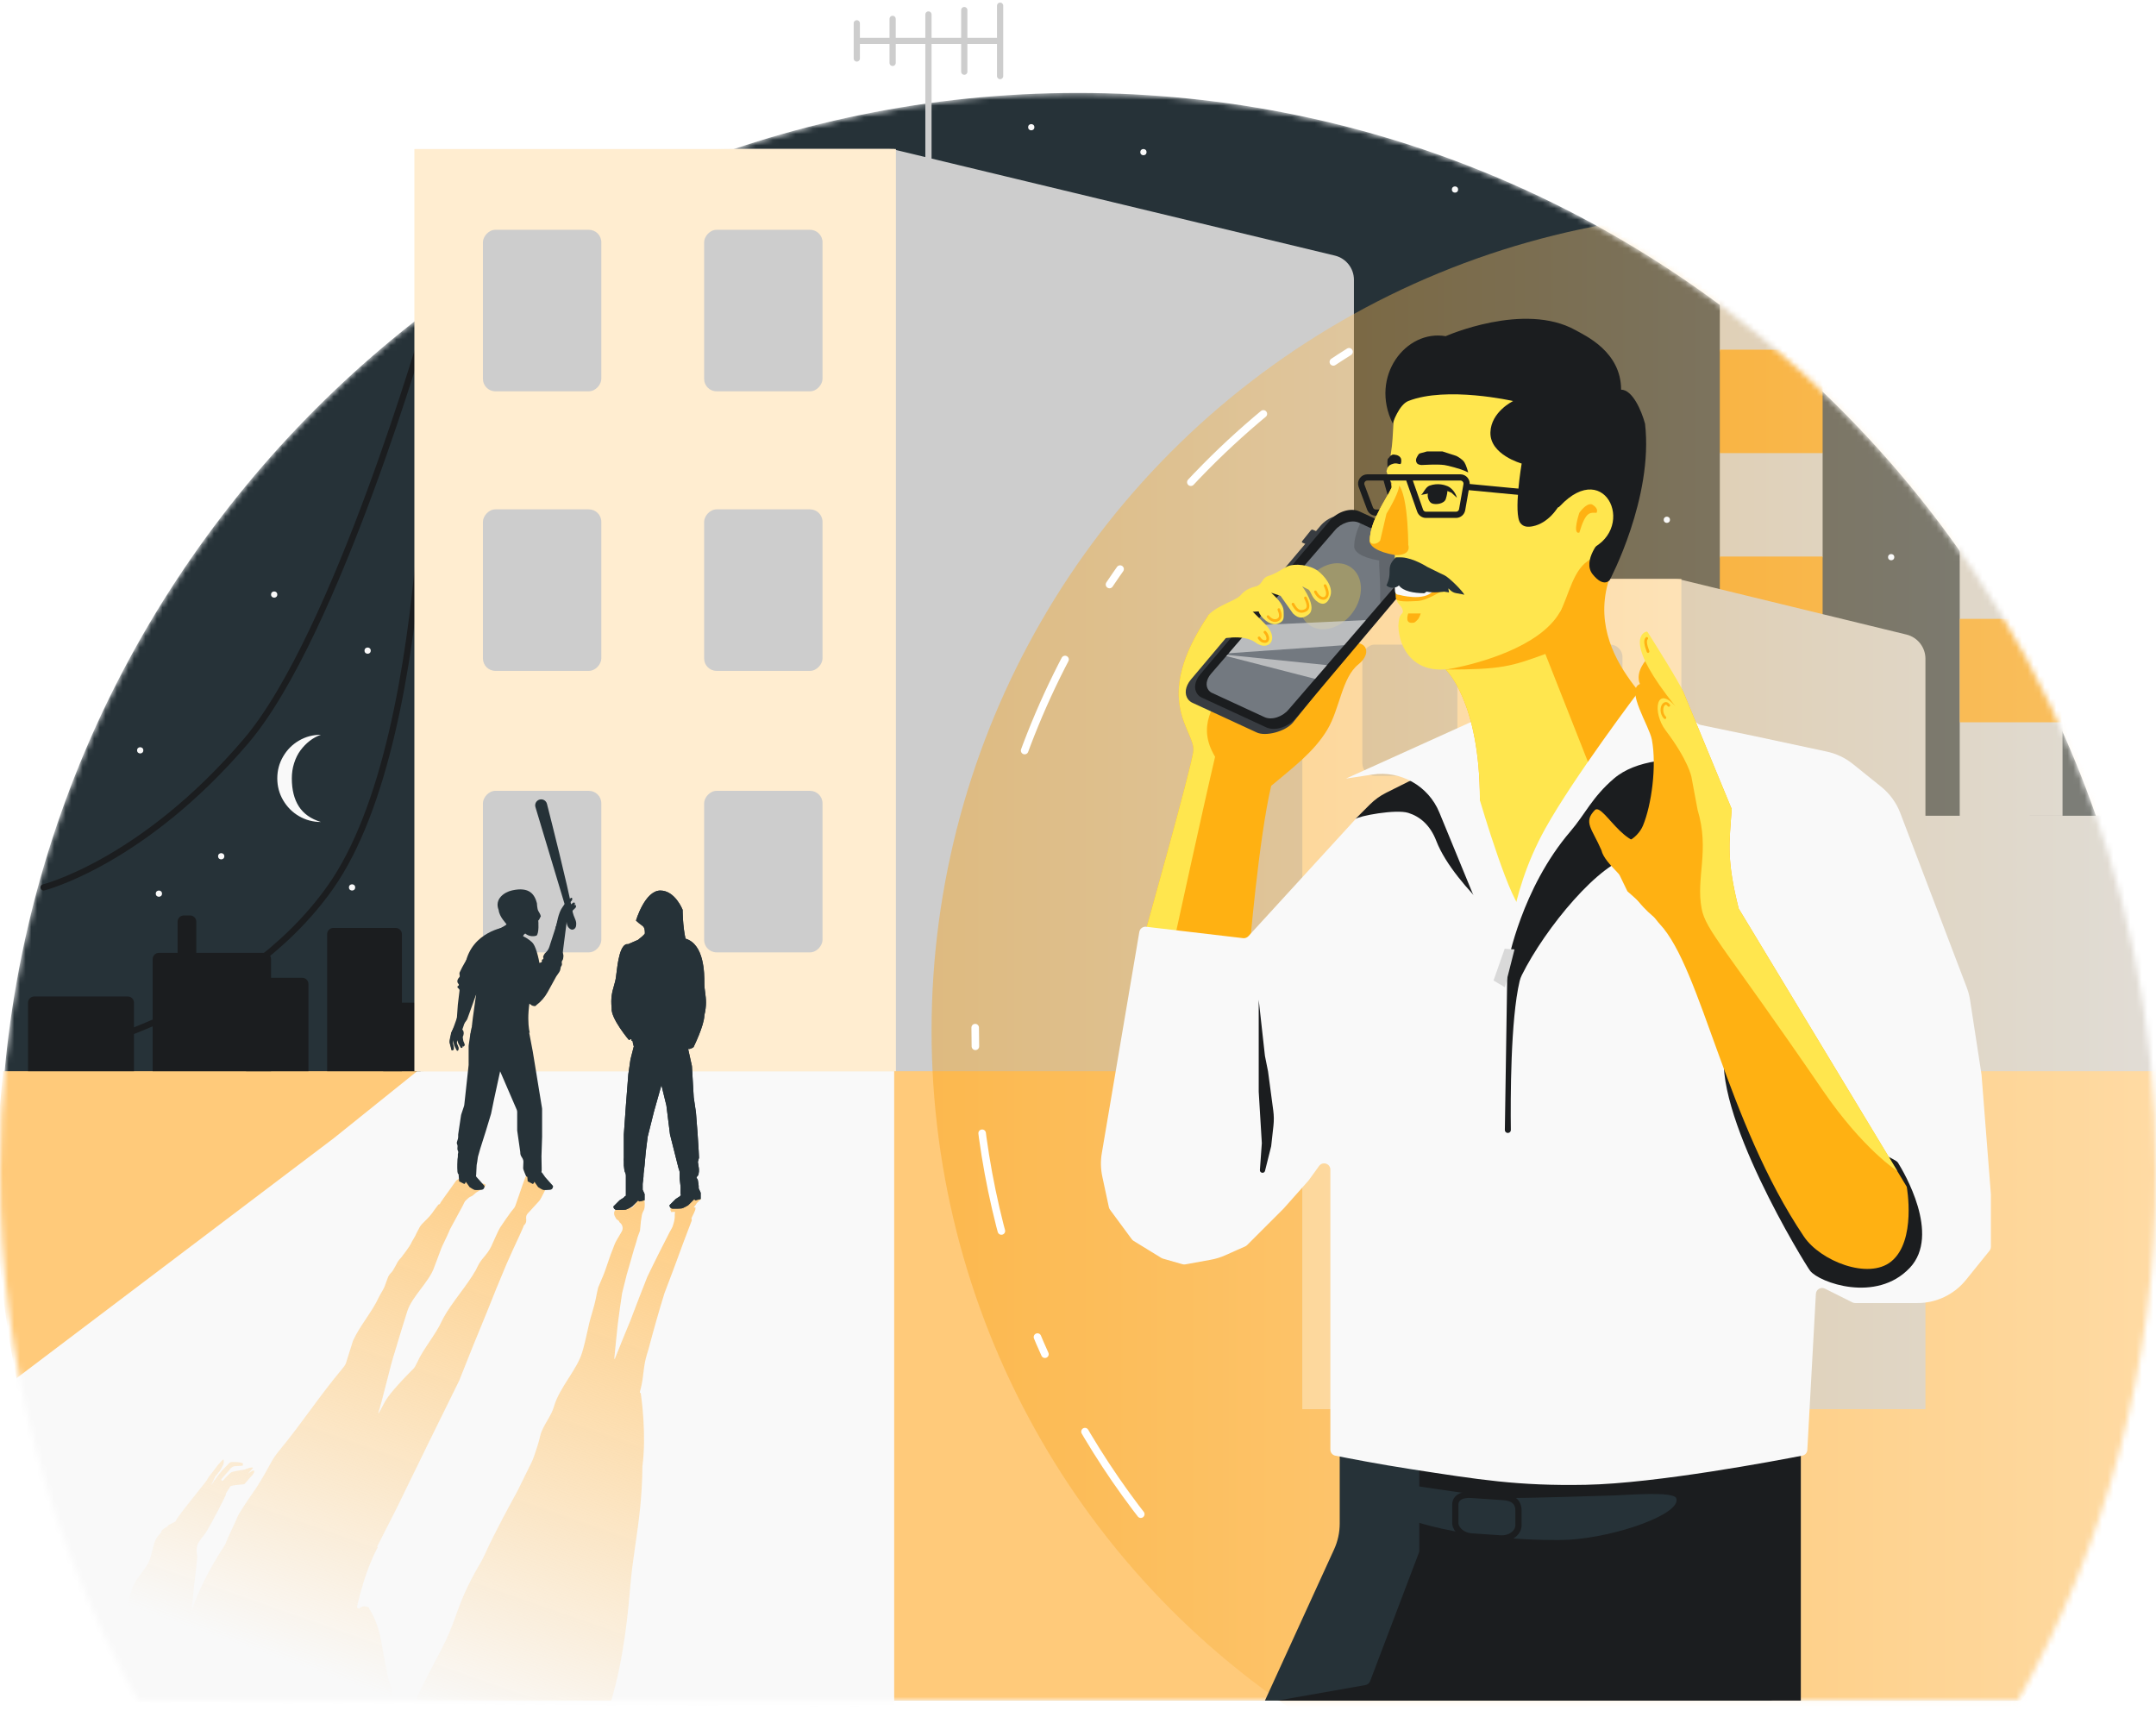 <?xml version="1.0" encoding="UTF-8"?> <svg xmlns="http://www.w3.org/2000/svg" width="378" height="300" viewBox="0 0 378 300" fill="none"> <mask id="mask0_1309_706" style="mask-type:alpha" maskUnits="userSpaceOnUse" x="0" y="16" width="378" height="283"> <path d="M189 16.295C84.618 16.295 0 100.982 0 205.449C0 239.133 8.798 270.761 24.219 298.156H353.781C369.202 270.761 378 239.133 378 205.449C378 100.982 293.382 16.295 189 16.295Z" fill="#263238"></path> </mask> <g mask="url(#mask0_1309_706)"> <path d="M189 16.295C84.618 16.295 0 100.982 0 205.449C0 239.133 8.798 270.761 24.219 298.156H353.781C369.202 270.761 378 239.133 378 205.449C378 100.982 293.382 16.295 189 16.295Z" fill="#263238"></path> <path d="M85.214 26.127H155.856C156.201 26.127 156.544 26.168 156.878 26.248L210.378 39.12L234.032 44.811C235.996 45.284 237.38 47.04 237.38 49.06L237.38 205.295H216.859H169.335H76.474C75.267 205.295 74.289 204.317 74.289 203.11V37.052C74.289 31.018 79.18 26.127 85.214 26.127Z" fill="#CDCDCD"></path> <path d="M157.071 26.127V205.295H74.289V26.127H157.071Z" fill="#FFEDD0"></path> <path d="M301.526 139.023C301.526 139.505 301.586 139.746 301.707 139.746H319.372C319.492 139.746 319.552 139.505 319.552 139.023V115.645L316.548 106.607L319.552 97.569V79.493L316.548 70.456L319.552 61.418V43.342L310.539 40.33L301.526 43.342V61.418L304.531 70.456L301.526 79.493V97.569L304.531 106.607L301.526 115.645V139.023ZM343.587 149.948C343.587 150.43 343.647 150.671 343.767 150.671H361.433C361.553 150.671 361.613 150.43 361.613 149.948V126.57L358.609 117.532L361.613 108.494V90.418L358.609 81.381L361.613 72.343V54.267L352.6 51.254L343.587 54.267V72.343L346.591 81.381L343.587 90.418V149.948Z" fill="#CDCDCD"></path> <path d="M319.552 28.118C319.552 26.425 318.17 25.035 316.488 25.035H304.591C302.908 25.035 301.526 26.425 301.526 28.118V43.17H319.552V28.118ZM319.552 97.576H301.526V115.711H319.552V97.576ZM301.526 61.305H319.552V79.44H301.526V61.305ZM361.613 39.042C361.613 37.35 360.231 35.959 358.549 35.959H346.651C344.969 35.959 343.587 37.35 343.587 39.042V54.095H361.613V39.042ZM361.613 72.23H343.587V90.365H361.613V72.23ZM343.587 108.501H361.613V126.636H343.587V108.501Z" fill="#F79E0D"></path> <path d="M356.15 143.023H376.702C377.01 143.023 377.318 143.056 377.62 143.121L394.728 146.797C396.742 147.23 398.18 149.01 398.18 151.07L398.18 205.295H382.209H347.41C346.203 205.295 345.225 204.317 345.225 203.11V153.948C345.225 147.914 350.116 143.023 356.15 143.023Z" fill="#263238"></path> <path d="M378.546 143.023V205.295H332.662V143.023H378.546Z" fill="#CDCDCD"></path> <rect width="20.757" height="28.32" rx="2.185" transform="matrix(-1 0 0 1 105.425 89.303)" fill="#CDCDCD"></rect> <rect width="20.757" height="28.32" rx="2.185" transform="matrix(-1 0 0 1 144.208 89.303)" fill="#CDCDCD"></rect> <rect width="20.757" height="28.32" rx="2.185" transform="matrix(-1 0 0 1 105.425 138.653)" fill="#CDCDCD"></rect> <rect width="20.757" height="28.32" rx="2.185" transform="matrix(-1 0 0 1 144.208 138.653)" fill="#CDCDCD"></rect> <path d="M-0.546 207.927C-0.546 241.501 9.344 270.851 24.765 298.156H354.328C375.269 270.844 383.463 223.867 378.547 187.815H191.185H91.769H77.021H28.951H0.547L0 193.824L-0.546 207.927Z" fill="#FFCA7A"></path> <path d="M156.772 299.249L-71.558 297.953L32.502 219.237L58.516 199.558L73.128 187.815H156.772V299.249Z" fill="#F9F9F9"></path> <path d="M239.254 101.509H293.701C294.049 101.509 294.397 101.55 294.735 101.633L334.242 111.252C336.2 111.728 337.578 113.482 337.578 115.498L337.578 247.06H304.63H230.514C229.308 247.06 228.33 246.081 228.33 244.875V112.434C228.33 106.4 233.221 101.509 239.254 101.509Z" fill="#CDCDCD"></path> <path d="M294.785 101.509V247.06H228.33V101.509H294.785Z" fill="#FFEDD0"></path> <rect width="16.663" height="23.006" rx="2.185" transform="matrix(-1 0 0 1 255.517 113.012)" fill="#CDCDCD"></rect> <rect width="16.663" height="23.006" rx="2.185" transform="matrix(-1 0 0 1 284.459 113.012)" fill="#CDCDCD"></rect> <circle cx="306.988" cy="180.714" r="143.662" fill="url(#paint0_linear_1309_706)" fill-opacity="0.4"></circle> <path d="M170.974 180.168C170.974 215.025 183.727 246.903 204.822 271.39C206.926 273.832 209.112 276.201 211.378 278.492M236.523 61.673C227.374 67.421 218.938 74.199 211.378 81.844C209.112 84.135 206.926 86.503 204.822 88.945C191.871 103.98 182.064 121.8 176.422 141.385" stroke="white" stroke-width="1.322" stroke-linecap="round" stroke-linejoin="round" stroke-dasharray="3.28 15.29 17.48 19.66"></path> </g> <path d="M7.647 155.587C7.647 155.587 25.006 151.217 43.153 129.913C58.974 111.341 74.835 56.171 74.835 56.171C74.835 56.171 77.22 128.275 57.902 155.587C42.061 177.983 11.471 184.538 11.471 184.538" stroke="#1B1D1F" stroke-width="1.092" stroke-linecap="round"></path> <path d="M23.488 175.798V187.815H4.916V175.798C4.916 175.194 5.405 174.705 6.009 174.705H22.396C22.999 174.705 23.488 175.194 23.488 175.798Z" fill="#1B1D1F"></path> <path d="M31.136 161.595V182.353H34.413V161.595C34.413 160.992 33.924 160.503 33.321 160.503H32.228C31.625 160.503 31.136 160.992 31.136 161.595Z" fill="#1B1D1F"></path> <path d="M47.523 168.15V187.815H26.766V168.15C26.766 167.547 27.255 167.058 27.859 167.058H46.431C47.034 167.058 47.523 167.547 47.523 168.15Z" fill="#1B1D1F"></path> <path d="M54.078 172.52V187.815H43.153V172.52C43.153 171.917 43.642 171.428 44.246 171.428H52.986C53.589 171.428 54.078 171.917 54.078 172.52Z" fill="#1B1D1F"></path> <circle cx="292.24" cy="91.13" r="0.546" fill="#F9F9F9"></circle> <circle cx="331.57" cy="97.685" r="0.546" fill="#F9F9F9"></circle> <path d="M70.465 163.78V187.815H57.355V163.78C57.355 163.177 57.844 162.688 58.447 162.688H69.372C69.976 162.688 70.465 163.177 70.465 163.78Z" fill="#1B1D1F"></path> <path d="M73.743 176.89V187.815H67.188V176.89C67.188 176.287 67.677 175.798 68.281 175.798H72.651C73.254 175.798 73.743 176.287 73.743 176.89Z" fill="#1B1D1F"></path> <path d="M156.771 26.127V75.289H115.803H95.319H83.575L81.936 187.815H72.65V75.289V26.127H156.771Z" fill="#FFEDD0"></path> <rect width="20.757" height="28.32" rx="2.185" transform="matrix(-1 0 0 1 105.425 40.287)" fill="#CDCDCD"></rect> <rect width="20.757" height="28.32" rx="2.185" transform="matrix(-1 0 0 1 144.208 40.287)" fill="#CDCDCD"></rect> <path d="M175.344 1V13.339M169.062 1.771V12.568M162.78 2.542V32.682M156.499 3.313V11.025M150.217 4.085V10.254M175.344 7.169H150.217" stroke="#CDCDCD" stroke-width="1.092" stroke-linecap="round" stroke-linejoin="round"></path> <rect width="16.663" height="23.006" rx="2.185" transform="matrix(-1 0 0 1 255.518 152.831)" fill="#CDCDCD"></rect> <rect width="16.663" height="23.006" rx="2.185" transform="matrix(-1 0 0 1 284.459 152.831)" fill="#CDCDCD"></rect> <rect width="17.299" height="10.152" rx="2.185" transform="matrix(-1 0 0 1 281.847 203.81)" fill="#FFCA7A" stroke="#FFCA7A" stroke-width="0.218"></rect> <rect width="17.299" height="10.152" rx="2.185" transform="matrix(-1 0 0 1 257.627 203.81)" fill="#FFCA7A" stroke="#FFCA7A" stroke-width="0.218"></rect> <path d="M48.615 136.465C48.615 137.851 48.955 139.135 49.642 140.304C50.328 141.472 51.253 142.41 52.422 143.09C53.591 143.769 54.876 144.116 56.263 144.116C54.502 143.579 53.217 142.668 52.395 141.384C51.572 140.1 51.164 138.462 51.164 136.465C51.164 135.52 51.3 134.63 51.572 133.781C51.844 132.932 52.211 132.191 52.68 131.559C53.149 130.927 53.686 130.37 54.291 129.901C54.896 129.432 55.556 129.072 56.256 128.821C54.869 128.821 53.591 129.161 52.415 129.847C51.239 130.533 50.328 131.457 49.642 132.633C48.955 133.808 48.615 135.079 48.615 136.465Z" fill="#F9F9F9"></path> <circle cx="38.783" cy="150.124" r="0.546" fill="#F9F9F9"></circle> <circle cx="48.07" cy="104.24" r="0.546" fill="#F9F9F9"></circle> <circle cx="64.456" cy="114.072" r="0.546" fill="#F9F9F9"></circle> <circle cx="24.581" cy="131.552" r="0.546" fill="#F9F9F9"></circle> <circle cx="180.806" cy="22.304" r="0.546" fill="#F9F9F9"></circle> <circle cx="200.471" cy="26.673" r="0.546" fill="#F9F9F9"></circle> <circle cx="255.095" cy="33.228" r="0.546" fill="#F9F9F9"></circle> <circle cx="27.859" cy="156.679" r="0.546" fill="#F9F9F9"></circle> <circle cx="61.725" cy="155.587" r="0.546" fill="#F9F9F9"></circle> <path d="M209.211 131.774C209.76 128.116 201.564 123.034 211.942 107.739C214.819 107.232 217.405 106.647 219.59 107.193L221.775 109.378C224.506 112.109 222.321 114.294 220.136 112.655C217.951 111.017 215.537 110.647 216.312 114.294C216.312 114.294 219.043 127.95 231.061 117.572C232.984 115.911 234.732 113.781 235.977 113.202C239.255 111.675 240.893 114.294 238.162 116.479C235.251 118.809 234.91 124.278 232.7 127.95C230.308 131.923 226.558 134.66 222.867 137.783C220.682 147.069 219.044 166.734 219.044 166.734L200.472 164.549C200.472 164.549 208.662 135.432 209.211 131.774Z" fill="#FFB112"></path> <path d="M209.212 131.774C209.76 128.116 201.564 123.034 211.943 107.739C214.82 107.232 217.405 106.647 219.59 107.193L221.775 109.378C224.507 112.109 222.322 114.294 220.137 112.655C217.952 111.017 215.538 110.647 216.313 114.294C216.313 114.294 216.674 116.098 217.71 117.896C221.338 116.732 227.556 117.32 231.127 117.516C232.978 115.949 232.7 117.572 232.7 117.572C232.27 117.572 231.737 117.55 231.127 117.516C231.105 117.534 231.083 117.553 231.061 117.572C223.411 124.178 219.524 121.045 217.71 117.896C216.571 118.261 215.687 118.798 215.22 119.574C212.829 123.547 209.758 127.221 213.035 132.684C210.85 141.97 205.934 164.549 205.934 164.549L200.472 164.549C200.472 164.549 208.663 135.432 209.212 131.774Z" fill="#FFE64E"></path> <path d="M310.267 298.156H221.776L233.896 271.654C234.548 270.228 234.885 268.678 234.885 267.11V254.927C234.885 254.358 235.323 253.883 235.891 253.838L288.417 249.671L310.183 247.993C310.817 247.944 311.359 248.445 311.359 249.082V267.148V297.064C311.359 297.667 310.87 298.156 310.267 298.156Z" fill="#263238"></path> <path d="M208.296 122.607C208.53 122.891 208.795 123.12 209.185 123.273L220.311 128.41C221.864 129.166 225.36 128.277 226.691 126.675L248.235 99.884C249.28 98.636 249.449 97.249 248.749 96.396C248.516 96.112 248.25 95.883 247.861 95.731L236.735 90.593C235.181 89.837 232.816 90.614 231.485 92.216L208.811 119.119C207.766 120.368 207.629 121.699 208.296 122.607Z" fill="#383C41"></path> <path d="M209.935 121.697C210.168 121.981 210.434 122.21 210.824 122.363L221.949 127.5C223.503 128.256 225.869 127.48 227.2 125.878L249.874 98.974C250.919 97.726 251.088 96.339 250.388 95.486C250.155 95.202 249.889 94.973 249.499 94.821L238.374 89.683C236.82 88.927 234.454 89.704 233.123 91.306L210.45 118.209C209.404 119.458 209.267 120.789 209.935 121.697Z" fill="#1B1D1F"></path> <path d="M211.883 120.991C212.073 121.223 212.289 121.409 212.606 121.533L221.659 125.713C222.923 126.328 224.848 125.696 225.931 124.393L247.658 99.224C248.509 98.209 248.646 97.08 248.077 96.386C247.887 96.155 247.671 95.969 247.354 95.844L238.301 91.664C237.037 91.049 235.112 91.681 234.029 92.984L212.302 118.153C211.451 119.169 211.34 120.252 211.883 120.991Z" fill="#737980"></path> <ellipse cx="233.218" cy="104.537" rx="4.861" ry="6.238" transform="rotate(36.526 233.218 104.537)" fill="#9E976C"></ellipse> <path fill-rule="evenodd" clip-rule="evenodd" d="M215.005 115.024L230.567 119.025L232.649 116.613L215.179 114.822L215.005 115.024ZM215.432 114.529L235.667 113.117L239.466 108.716L219.655 109.637L215.432 114.529Z" fill="#D9D9D9" fill-opacity="0.7"></path> <path d="M228.27 95.087C228.283 95.105 228.298 95.118 228.322 95.127L228.984 95.421C229.077 95.465 229.225 95.404 229.313 95.293L230.812 93.429C230.882 93.343 230.897 93.251 230.858 93.197C230.845 93.18 230.829 93.165 230.806 93.157L230.143 92.863C230.051 92.819 229.903 92.88 229.815 92.99L228.315 94.855C228.246 94.941 228.232 95.029 228.27 95.087Z" fill="#383C41"></path> <path d="M213.582 112.109C213.582 112.109 207.573 119.21 211.943 107.739C214.82 107.232 217.405 106.647 219.59 107.193L221.775 109.378C224.506 112.109 222.321 114.294 220.137 112.655C217.952 111.017 213.582 112.109 213.582 112.109Z" fill="#FFE64E"></path> <path d="M315.729 298.156H223.96L239.386 295.433C239.765 295.366 240.081 295.104 240.217 294.745L248.767 272.236C248.814 272.112 248.838 271.981 248.838 271.848V252.621C248.838 252.044 249.288 251.566 249.864 251.531L289.177 249.125L314.586 247.954C315.208 247.926 315.729 248.423 315.729 249.046V261.951V298.156Z" fill="#1B1D1F"></path> <path d="M324.784 228.344L319.948 225.926C319.245 225.574 318.412 226.058 318.369 226.843L316.868 254.198C316.841 254.695 316.496 255.108 316.007 255.203C311.608 256.063 290.426 260.087 278.038 260.322C266.094 260.549 259.256 259.407 247.449 257.591C241.836 256.727 236.223 255.637 234.117 255.217C233.608 255.116 233.246 254.67 233.246 254.151V205.064C233.246 204.005 231.89 203.566 231.269 204.423L229.423 206.973L225.053 211.889L222.321 214.62L218.641 218.301C218.546 218.395 218.435 218.472 218.312 218.526L214.777 220.098C213.983 220.451 213.149 220.708 212.294 220.863L207.824 221.676C207.659 221.706 207.489 221.698 207.328 221.651L203.893 220.67C203.798 220.643 203.706 220.603 203.622 220.551L198.741 217.554C198.621 217.481 198.517 217.385 198.434 217.272L194.603 212.079C194.511 211.954 194.446 211.811 194.414 211.659L193.263 206.291C192.973 204.937 192.943 203.541 193.175 202.175L199.752 163.387C199.849 162.814 200.379 162.417 200.957 162.485L217.942 164.483C218.291 164.524 218.638 164.395 218.876 164.136L238.041 143.195C238.122 143.107 238.216 143.033 238.32 142.976L249.992 136.548C250.425 136.31 250.964 136.392 251.307 136.749L263.119 149.053C263.521 149.472 264.181 149.503 264.62 149.123L291.287 126.117C291.544 125.895 291.889 125.806 292.222 125.874L307.535 129.043L320.295 131.777C321.962 132.134 323.522 132.877 324.851 133.945L329.807 137.929C331.319 139.144 332.48 140.741 333.171 142.554L344.814 173.116C345.088 173.835 345.285 174.582 345.402 175.344L347.411 188.401L349.05 209.341V218.604C349.05 218.854 348.964 219.096 348.807 219.291L344.682 224.398C342.608 226.966 339.484 228.459 336.183 228.459H325.273C325.103 228.459 324.936 228.42 324.784 228.344Z" fill="#F9F9F9"></path> <path d="M260.547 159.192C257.475 156.149 253.422 151.602 251.818 147.432C250.748 144.649 248.951 143.156 246.902 142.516C244.717 141.833 238.162 143.063 237.616 143.609L239.528 141.697L240.186 141.039C241.017 140.208 241.975 139.517 243.026 138.992L246.922 137.044C247.635 136.687 248.385 136.41 249.158 136.217L250.18 135.961L284.183 131.325C285.537 131.14 286.913 131.211 288.241 131.534L289.342 131.802C297.215 133.717 300.194 143.35 293.214 147.465C290.923 148.816 288.536 149.834 286.232 150.164C280.569 150.973 270.885 162.767 266.821 170.946C266.648 171.294 266.516 171.649 266.427 172.026C264.827 178.785 264.821 192.631 264.888 198.111C264.895 198.662 264.138 198.838 263.892 198.345C263.855 198.272 263.836 198.19 263.838 198.107L264.302 167.946C264.353 164.646 262.892 161.515 260.547 159.192Z" fill="#1B1D1F"></path> <path d="M223.237 194.725L222.321 187.854L221.775 185.123L220.683 175.291V191.405L221.229 200.418L220.892 205.131C220.855 205.653 221.581 205.82 221.775 205.334L222.868 200.964L223.266 197.375C223.364 196.494 223.355 195.604 223.237 194.725Z" fill="#1B1D1F"></path> <path d="M252.353 142.447L263.836 170.375L266.567 158.903L263.836 148.707L258.92 126.129L235.978 136.508L240.599 135.802C245.581 135.041 250.437 137.786 252.353 142.447Z" fill="#F9F9F9"></path> <path fill-rule="evenodd" clip-rule="evenodd" d="M248.078 96.385C248.078 96.386 248.078 96.386 248.078 96.386C248.648 97.08 248.51 98.209 247.66 99.224L242.04 105.892C241.976 105.491 241.976 105.093 241.976 104.825L241.976 103.186C241.976 102.367 241.931 101.548 241.886 100.728C241.842 99.909 241.797 99.09 241.797 98.27C238.519 97.724 237.427 96.654 237.427 95.84C237.427 94.478 237.875 93.078 238.478 91.745L246.892 95.631L248.078 96.385Z" fill="#1B1D1F" fill-opacity="0.2"></path> <path d="M245.263 70.412C241.44 77.513 260.012 117.389 253.457 117.389C253.457 117.389 259.466 122.851 259.466 140.331C261.267 140.193 265.474 154.534 265.474 154.534C265.474 154.534 288.479 126.426 290.055 126.129C293.735 125.436 275.853 115.204 282.954 99.363C285.685 96.086 284.361 76.512 283.5 74.782C279.13 59.487 250.179 56.21 245.263 70.412Z" fill="#FFB112"></path> <path d="M270.937 114.658C264.929 116.843 263.29 117.389 253.458 117.389C253.458 117.389 259.467 122.851 259.467 140.331C259.467 140.331 265.169 159.697 267.114 159.45C268.206 152.348 279.131 135.415 279.131 135.415L270.937 114.658Z" fill="#FFE64E"></path> <path d="M278.952 98.025C275.789 99.53 275.033 104.608 273.489 107.311C269.954 113.501 259.047 116.313 254.917 117.143C247.844 118.565 245.264 113.565 245.166 109.742C245.264 108.649 245.264 108.103 245.81 107.557C246.357 107.01 245.264 105.918 245.264 105.918C244.718 105.372 244.718 104.279 244.718 103.733C244.718 102.64 244.718 102.64 244.718 102.094C244.718 100.455 244.539 98.817 244.539 97.178C241.261 96.632 240.169 95.562 240.169 94.747C240.169 91.333 242.993 87.668 243.992 85.461C243.992 83.823 243.842 85.237 243.079 82.612C244.538 78.333 243.992 74.965 244.538 72.78C245.264 67.317 258.592 66.489 265.296 70.166C272.64 74.195 272.927 75.785 273.489 79.999C273.638 81.114 273.144 87.577 273.489 88.739C281.683 79.999 289.331 93.085 278.952 98.025Z" fill="#FFE64E"></path> <path d="M244.171 74.236C240.1 65.981 246.484 57.742 253.457 58.941C253.457 58.941 267.226 52.84 276.25 57.897C277.962 58.856 284.22 61.672 284.22 68.319C286.212 68.319 287.8 71.989 288.417 74.297C289.911 87.248 282.227 101.693 282.227 101.693C282.227 101.693 281.192 103.123 279.239 100.697C277.285 98.27 280.793 94.439 280.793 94.439C284.22 83.263 277.492 87.346 277.492 87.346L273.122 88.984C273.122 88.984 271.483 91.716 268.752 92.262C267.89 92.434 267.108 92.41 266.567 91.716C265.292 90.077 266.786 81.27 266.786 81.27C266.786 81.27 261.18 79.728 261.307 75.791C261.423 72.175 265.292 70.312 265.292 70.312C265.292 70.312 253.637 67.656 246.903 70.312C245.264 70.958 244.171 74.236 244.171 74.236Z" fill="#1B1D1F"></path> <path d="M248.54 105.372C250.343 105.284 253.457 103.187 253.457 103.187L252.364 101.548H244.717L244.717 102.094V102.641L244.717 103.733L244.717 104.826C244.717 105.598 246.872 105.453 248.54 105.372Z" fill="#FFB112"></path> <path d="M247.448 109.195C246.267 109.195 246.902 107.557 246.902 107.557H249.087C249.087 107.557 248.865 108.325 248.54 108.649C247.994 109.195 247.994 109.195 247.448 109.195Z" fill="#FFB112"></path> <path d="M251.273 103.584C249.725 105.546 245.264 104.279 245.264 104.279C245.264 104.279 244.616 104.332 244.574 103.584L244.49 102.088C244.498 102.228 245.174 102.576 246.197 102.961C247.22 103.346 248.498 103.375 251.273 103.584Z" fill="#F9F9F9"></path> <path d="M248.541 79.925C248.384 80.203 247.995 80.791 248.541 81.337C248.541 81.337 248.884 81.528 249.226 81.528C249.567 81.528 251.818 81.354 253.218 81.528C253.844 81.607 255.997 82.191 256.811 82.556L257.421 82.83C257.271 82.437 257.09 81.607 256.748 81.062C256.406 80.518 255.575 80.047 255.303 79.925L252.911 79.152L251.272 79.152L250.18 79.152C250.068 79.188 249.343 79.368 249.226 79.41C248.916 79.522 248.831 79.41 248.541 79.925Z" fill="#1B1D1F"></path> <path d="M245.587 80.315C245.751 80.628 245.669 81.198 245.587 81.307C245.505 81.416 245.263 81.337 245.263 81.337C244.693 81.185 244.444 81.243 244.171 81.337C243.713 81.494 244.093 81.357 243.759 81.507C243.491 81.627 243.3 81.968 243.272 81.981C243.262 81.66 243.217 81.043 243.272 80.628C243.313 80.315 243.625 80.244 243.759 79.921L244.171 79.698L244.171 79.698C244.398 79.698 245.264 79.698 245.587 80.315Z" fill="#1B1D1F"></path> <path d="M253.798 85.241C254.517 85.546 255.217 86.413 255.432 87.265L254.489 86.39L253.771 86.085C253.765 86.272 253.699 86.815 253.483 87.484C253.213 88.32 251.75 88.555 251.031 88.25C250.457 88.006 250.185 86.908 250.359 86.538L249.137 86.78C249.551 86.512 249.91 85.397 250.647 85.139C252.119 84.623 253.344 85.048 253.798 85.241Z" fill="#1B1D1F"></path> <path d="M246.933 83.705L248.983 89.53C249.137 89.967 249.55 90.26 250.013 90.26H255.272C255.802 90.26 256.256 89.879 256.348 89.356L256.766 86.982L257.054 85.343M246.933 83.705H256.041C256.72 83.705 257.234 84.318 257.117 84.986L257.054 85.343M246.933 83.705H242.988M242.988 83.705H239.738C238.976 83.705 238.448 84.466 238.715 85.18L240.204 89.164C240.364 89.591 240.772 89.874 241.227 89.874H243.277C244.001 89.874 244.524 89.183 244.329 88.487L242.988 83.705ZM257.054 85.343L274.215 86.982" stroke="#1B1D1F" stroke-width="1.092"></path> <path d="M243.99 85.472C242.986 87.709 240.154 91.424 240.148 94.881C240.147 95.706 241.417 96.787 244.694 97.334C247.606 97.328 246.902 95.539 246.902 95.539C246.902 95.539 246.906 83.135 243.991 84.8L243.99 85.472Z" fill="#FFB112"></path> <path d="M243.624 100.455C243.624 101.548 243.167 102.442 243.078 102.64C243.624 103.187 244.717 103.187 245.263 102.64C246.05 103.69 247.911 103.983 249.633 104.005C249.901 104.008 249.922 103.741 250.179 103.733C251.271 104.005 253.192 103.733 253.192 103.733C253.192 103.733 253.533 103.783 254.003 103.852C254.171 103.877 253.81 103.158 254.003 103.187C254.003 103.187 254.497 103.874 255.312 103.997C256.127 104.119 256.687 104.258 256.734 104.279C256.515 103.703 254.055 101.21 253.192 100.831C252.364 100.467 250.577 99.541 250.179 99.363C250.179 99.363 247.867 97.863 245.809 97.724C245.384 97.695 244.717 97.724 244.717 97.724C243.624 98.817 243.624 99.363 243.624 100.455L243.624 100.455Z" fill="#263238"></path> <path d="M243.992 85.461C242.992 87.668 240.168 91.333 240.168 94.747C240.168 95.562 241.44 95.539 241.986 94.747L243.079 90.077C243.079 90.077 247.449 82.976 243.992 84.797L243.992 85.461Z" fill="#FFE64E"></path> <path d="M273.489 107.311C275.033 104.608 274.735 97.798 278.038 96.632C287.324 93.354 281.683 79.999 273.489 88.739C273.489 88.739 266.567 94.993 273.489 107.311Z" fill="#FFE64E"></path> <path d="M276.897 93.387C278.038 89.531 278.807 89.906 279.917 89.906C280.067 89.56 280.152 89.062 279.13 88.438C278.133 88.09 276.897 89.906 276.897 89.906C276.897 89.906 275.598 93.734 276.897 93.387Z" fill="#FFB112"></path> <path d="M275.307 145.794C266.753 155.788 264.382 168.736 264.382 168.736C264.382 168.736 264.116 157.521 270.937 145.247C275.919 136.282 287.324 121.213 287.324 121.213L292.787 123.398L309.174 135.051C309.174 135.051 290.74 129.833 282.954 136.507C279.13 139.785 277.957 142.697 275.307 145.794Z" fill="#F9F9F9"></path> <path d="M321.738 215.44C320.622 214.663 311.208 192.828 305.448 179.293C304.929 178.074 301.775 178.8 301.856 180.122C301.899 180.831 302.055 181.566 302.462 182.567C302.56 182.808 302.578 183.067 302.515 183.319C299.733 194.497 316.567 221.803 317.368 222.814C318.982 224.853 328.956 228.529 334.848 222.268C340.312 216.461 333.759 205.447 332.781 203.882C332.701 203.754 332.588 203.646 332.46 203.566C321.758 196.842 323.35 216.562 321.738 215.44Z" fill="#1B1D1F"></path> <path d="M223.96 109.378C222.649 109.815 220.864 108.103 220.682 107.193L211.942 107.739C213.581 106.1 216.531 105.336 217.405 104.462C217.831 104.036 218.325 103.281 220.136 102.823C221.408 102.501 221.153 101.367 222.321 101.002C223.785 100.544 224.506 99.909 225.598 99.363C226.98 98.672 229.679 99.055 231.061 100.092C232.153 100.911 233.792 102.823 233.246 104.462C232.7 106.1 231.788 106.039 231.061 105.554C229.968 104.825 229.968 103.915 229.422 103.369L228.33 102.823C228.33 102.823 231.061 106.51 229.422 107.739C228.64 108.325 227.783 108.649 226.691 107.557L224.506 104.462L222.867 103.915C223.413 104.462 225.052 105.811 225.052 107.193C225.052 108.285 225.271 108.941 223.96 109.378Z" fill="#FFE64E"></path> <path d="M289.663 115.006C290.619 115.931 294.49 119.74 295.17 121.41L298.335 129.075L303.611 141.851C303.166 148.016 302.714 150.81 304.832 159.291L334.3 208.065C334.3 208.065 336.035 217.563 331.569 221.175C327.558 224.42 319.159 221.083 316.274 216.805C302.647 196.594 298.335 169.828 291.001 162.012C290.115 161.067 289.99 160.321 285.325 156.266L280.445 146.179C283.742 149.723 287.142 146.943 288.05 144.758C289.55 141.148 290.484 134.34 289.615 129.686C289.153 127.217 284.962 120.977 287.517 119.922C286.637 117.791 288.568 115.653 289.234 115.001C289.354 114.884 289.542 114.889 289.663 115.006Z" fill="#FFB112"></path> <path d="M295.17 121.41C294.457 119.659 289.68 112.104 288.897 110.871C288.829 110.764 288.708 110.711 288.589 110.753C287.751 111.051 284.969 112.925 293.766 123.864C290.324 119.957 289.656 124.924 292.033 128.061C296.008 133.308 296.549 136.201 296.549 136.201L297.63 141.988C299.784 149.148 297.309 153.799 298.336 159.291C299.054 163.133 302.451 166.137 319.553 191.132C326.654 201.51 332.662 205.334 332.662 205.334L304.832 159.291C302.715 150.81 303.167 148.016 303.611 141.85L298.336 129.075L295.17 121.41Z" fill="#FFE64E"></path> <path d="M291.292 162.034C290.79 161.076 289.064 160.641 286.246 156.728C285.655 154.209 281.36 151.59 280.769 149.071C279.131 145.247 277.492 144.155 279.677 141.97C281.315 140.844 285.757 151.268 290.785 146.604C290.785 146.604 292.807 164.923 291.292 162.034Z" fill="#FFB112"></path> <path d="M246.668 260.296L246.763 266.301C256.734 269.955 271.56 270.153 275.016 269.955C283.423 269.474 294.938 265.376 293.879 262.66C293.405 261.446 285.403 262.103 283.016 262.186C279.866 262.296 267.445 262.662 263.863 262.66C262.292 262.659 246.668 260.296 246.668 260.296Z" fill="#263238"></path> <path d="M266.226 267.509L266.226 264.877C266.226 263.238 265.198 262.583 263.522 262.469L258.001 262.091C256.126 261.962 255.155 262.692 255.155 263.784L255.155 267.151C255.319 268.332 256.527 269.273 258.01 269.375L263.026 269.718C264.702 269.833 266.134 268.844 266.226 267.509Z" stroke="#1B1D1F" stroke-width="1.092"></path> <path d="M221.775 110.834C222.321 111.381 222.547 112.473 221.775 112.473C221.229 112.473 220.999 112.184 220.748 111.833" stroke="#FFB112" stroke-width="0.469" stroke-linecap="round" stroke-linejoin="round"></path> <path d="M224.216 106.874C224.506 107.557 224.636 108.22 224.216 108.556C223.414 109.195 222.571 108.454 222.321 108.103" stroke="#FFB112" stroke-width="0.469" stroke-linecap="round" stroke-linejoin="round"></path> <path d="M228.876 104.825C229.422 105.918 229.525 106.686 228.876 107.01C227.504 107.697 226.942 106.268 226.691 105.918" stroke="#FFB112" stroke-width="0.469" stroke-linecap="round" stroke-linejoin="round"></path> <path d="M291.904 125.824C291.148 125.036 291.325 123.869 291.675 123.525C292.041 123.165 292.344 123.35 292.58 123.672" stroke="#FFB112" stroke-width="0.469" stroke-linecap="round" stroke-linejoin="round"></path> <path d="M288.942 114.226C288.504 113.079 288.363 112.271 288.713 111.927" stroke="#FFB112" stroke-width="0.469" stroke-linecap="round" stroke-linejoin="round"></path> <path d="M232.313 102.669C232.873 103.761 232.867 104.533 232.308 104.854C231.952 105.059 231.183 104.857 230.623 103.765" stroke="#FFB112" stroke-width="0.469" stroke-linecap="round" stroke-linejoin="round"></path> <path d="M263.811 166.332L261.854 171.907L263.847 173.089L265.534 166.456L263.811 166.332Z" fill="#D9D9D9"></path> <g filter="url(#filter0_f_1309_706)"> <path fill-rule="evenodd" clip-rule="evenodd" d="M68.772 298.156C68.743 298.027 68.725 297.898 68.74 297.766C68.751 297.61 68.762 297.467 68.783 297.311C68.805 296.898 68.762 296.428 68.619 295.973C68.557 295.783 68.496 295.593 68.436 295.403C68.314 295.024 68.192 294.644 68.061 294.264C67.634 292.144 67.229 289.994 66.846 287.873C66.507 285.795 65.828 283.816 64.799 282.151C64.791 282.135 64.78 282.121 64.768 282.106C64.754 282.089 64.739 282.07 64.727 282.046C64.718 282.028 64.722 282 64.728 281.981C64.73 281.975 64.733 281.962 64.731 281.956C64.692 281.837 64.611 281.779 64.492 281.75C64.426 281.733 64.359 281.717 64.292 281.701C64.231 281.687 64.171 281.672 64.11 281.657C63.772 281.574 63.383 281.672 63.064 281.942C63.047 281.957 63.034 281.965 63.013 281.972L63.011 281.973C63.004 281.976 62.989 281.981 62.983 281.982L62.962 281.986C62.749 282.031 62.557 281.863 62.604 281.651C64.014 275.354 65.909 271.856 66.213 271.32C66.235 271.282 66.209 271.235 66.167 271.224C66.13 271.213 66.116 271.174 66.132 271.138C66.216 270.953 66.294 270.804 66.353 270.692C66.369 270.661 66.384 270.632 66.397 270.606C67.193 269.065 67.977 267.517 68.761 265.966L68.763 265.961C69.058 265.379 69.353 264.797 69.648 264.215L69.753 263.999C73.254 256.809 76.81 249.508 80.505 242.066C80.549 241.938 80.593 241.824 80.659 241.668C82.169 237.853 83.712 234.009 85.321 230.152C86.437 227.319 87.587 224.501 88.791 221.654C89.535 219.974 90.301 218.266 91.111 216.558C91.251 216.265 91.376 215.973 91.511 215.655L91.582 215.49C91.661 215.334 91.735 215.149 91.787 214.976C91.82 214.862 91.899 214.76 91.992 214.686C92.011 214.671 92.028 214.655 92.043 214.636C92.288 214.331 92.271 214.025 92.254 213.722C92.237 213.412 92.22 213.104 92.481 212.8C92.772 212.483 93.069 212.158 93.365 211.833C93.761 211.399 94.157 210.966 94.539 210.551C94.737 210.336 95.065 209.678 95.387 209.031C95.485 208.834 95.584 208.637 95.677 208.455C95.782 208.251 95.912 208.107 96.015 207.992C96.216 207.769 96.316 207.659 95.929 207.433C95.72 207.305 95.765 207.185 95.83 207.103C95.885 207.031 95.847 207.014 95.779 206.983C95.761 206.974 95.74 206.965 95.719 206.953C95.692 206.938 95.663 206.919 95.633 206.898C94.816 206.316 93.241 205.421 92.599 206.191C92.52 206.295 92.476 206.24 92.508 206.133C92.521 206.09 92.54 206.048 92.558 206.007C92.565 205.993 92.571 205.978 92.577 205.964C92.594 205.926 92.612 205.888 92.63 205.85L92.651 205.804C92.668 205.769 92.674 205.727 92.673 205.688C92.669 205.507 92.468 205.407 92.444 205.586C92.438 205.636 92.441 205.688 92.444 205.74C92.451 205.868 92.458 206.002 92.324 206.134L92.303 206.154C92.233 206.223 92.162 206.292 92.123 206.382C91.905 206.889 91.475 208.149 91.061 209.361C90.797 210.133 90.541 210.885 90.35 211.411C90.248 211.689 90.043 211.929 89.84 212.165C89.745 212.277 89.65 212.388 89.568 212.501C89.031 213.241 88.123 214.536 87.663 215.248C87.62 215.333 87.57 215.422 87.521 215.511C87.472 215.6 87.422 215.689 87.379 215.775C87.193 216.202 86.996 216.615 86.799 217.027C86.724 217.193 86.649 217.364 86.573 217.536C86.429 217.865 86.282 218.199 86.131 218.508C85.819 219.208 85.316 219.825 84.925 220.306L84.905 220.33C84.478 220.814 84.04 221.397 83.745 222.024L83.732 222.052C83.686 222.151 83.64 222.251 83.591 222.347C83.588 222.353 83.584 222.359 83.581 222.365C83.54 222.418 83.515 222.48 83.49 222.542C83.472 222.586 83.455 222.629 83.432 222.67C82.654 224.036 81.648 225.399 80.643 226.76C79.559 228.229 78.476 229.696 77.684 231.162C77.664 231.214 77.635 231.276 77.614 231.32C77.612 231.324 77.609 231.328 77.606 231.332C77.604 231.337 77.601 231.341 77.598 231.345L77.59 231.356C77.575 231.375 77.568 231.391 77.56 231.411L77.556 231.422C77.554 231.426 77.552 231.43 77.55 231.434C77.549 231.436 77.548 231.438 77.547 231.44C77.542 231.449 77.537 231.458 77.535 231.464L77.534 231.467C77.532 231.475 77.53 231.481 77.527 231.488C77.522 231.499 77.516 231.51 77.51 231.52C77.504 231.53 77.499 231.54 77.494 231.55C76.937 232.779 76.127 233.994 75.318 235.207C74.484 236.457 73.653 237.704 73.1 238.963C72.987 239.204 72.868 239.436 72.744 239.639C72.658 239.78 72.542 239.911 72.425 240.028C69.327 243.14 67.994 244.825 67.453 245.817C67.345 246.016 67.22 246.252 67.095 246.489C66.629 247.373 66.146 248.287 66.397 247.481C66.703 246.553 67.195 244.62 67.703 242.619C68.286 240.324 68.891 237.942 69.265 236.885C69.944 234.564 70.666 232.23 71.421 229.853C71.84 228.555 72.816 227.261 73.791 225.968C74.751 224.695 75.711 223.423 76.134 222.152C76.217 221.935 76.299 221.718 76.381 221.502C76.714 220.627 77.044 219.759 77.36 218.892C77.367 218.878 77.374 218.864 77.382 218.849C77.409 218.796 77.428 218.739 77.448 218.682C77.472 218.612 77.497 218.542 77.535 218.479C78.203 217.099 78.674 216.088 78.827 215.689C78.892 215.518 78.947 215.419 79.046 215.248C79.735 213.953 80.436 212.657 81.147 211.362C81.172 211.296 81.212 211.221 81.249 211.151C81.272 211.108 81.294 211.067 81.311 211.03C81.319 211.014 81.324 210.997 81.33 210.981C81.339 210.952 81.353 210.916 81.378 210.867C81.397 210.83 81.422 210.792 81.451 210.762L81.454 210.76C81.46 210.754 81.468 210.746 81.47 210.74L81.471 210.734C81.484 210.682 81.5 210.631 81.54 210.596C81.649 210.501 81.752 210.391 81.848 210.289L81.869 210.266C82.274 209.894 82.416 209.837 82.555 209.781C82.699 209.724 82.84 209.667 83.261 209.271C83.462 209.075 83.718 208.928 83.979 208.787C84.572 208.468 85.558 207.775 84.914 207.578C84.411 207.435 83.743 207.307 83.546 207.379C83.365 207.437 82.957 207.14 82.568 206.8C82.416 206.668 82.331 206.561 82.272 206.489C82.222 206.426 82.193 206.389 82.159 206.385C82.112 206.378 82.056 206.434 81.923 206.568C81.891 206.6 81.854 206.636 81.813 206.678C81.761 206.745 81.683 206.678 81.723 206.602C81.727 206.594 81.731 206.586 81.736 206.578C81.753 206.548 81.767 206.518 81.781 206.488C81.806 206.437 81.83 206.388 81.862 206.341C81.885 206.309 81.902 206.267 81.903 206.227C81.906 206.079 81.72 205.971 81.59 206.043C81.44 206.126 81.291 206.209 81.141 206.293L81.14 206.294C80.841 206.46 80.54 206.627 80.238 206.792C80.101 206.867 79.985 206.974 79.898 207.103C79.591 207.558 79.105 208.228 78.618 208.899C78.074 209.649 77.529 210.4 77.233 210.852C77.215 210.879 77.203 210.908 77.193 210.939C77.187 210.958 77.18 210.976 77.174 210.993C77.144 211.07 77.083 211.131 77.002 211.141C76.934 211.15 76.866 211.182 76.826 211.237C76.71 211.4 76.594 211.552 76.479 211.703C76.388 211.822 76.299 211.94 76.211 212.059C75.564 213.049 74.986 213.612 74.505 214.079C74.108 214.466 73.777 214.788 73.529 215.233C73.46 215.414 73.372 215.56 73.299 215.681L73.278 215.717C73.247 215.757 73.226 215.805 73.206 215.853C73.193 215.884 73.18 215.915 73.165 215.943C73.152 215.966 73.14 215.988 73.128 216.009C73.107 216.046 73.088 216.081 73.07 216.115C73.034 216.201 72.991 216.287 72.947 216.375C72.911 216.448 72.874 216.522 72.84 216.599C72.833 216.612 72.826 216.628 72.817 216.645C72.798 216.684 72.775 216.73 72.752 216.77C72.724 216.831 72.68 216.903 72.64 216.967L72.621 216.998C72.476 217.268 72.331 217.512 72.176 217.767C72.159 217.795 72.145 217.825 72.133 217.855C72.124 217.877 72.115 217.897 72.104 217.924C72.097 217.938 72.094 217.951 72.09 217.965C72.086 217.978 72.083 217.991 72.077 218.005C72.069 218.022 72.058 218.038 72.047 218.055C72.037 218.07 72.027 218.084 72.02 218.099C71.81 218.54 70.621 220.129 70.368 220.444C70.248 220.572 70.16 220.671 70.062 220.785C69.755 221.141 69.558 221.525 69.329 221.981C69.28 222.055 69.233 222.137 69.184 222.223C69.152 222.28 69.121 222.338 69.089 222.395C68.951 222.649 68.811 222.905 68.606 223.106C68.599 223.111 68.593 223.117 68.587 223.122C68.564 223.141 68.545 223.157 68.519 223.191C68.278 223.461 68.07 223.76 67.972 224.073C67.844 224.395 67.728 224.724 67.615 225.044C67.573 225.163 67.531 225.281 67.49 225.397C67.391 225.654 67.282 225.896 67.151 226.123C67.093 226.223 67.034 226.329 66.974 226.435C66.864 226.633 66.75 226.835 66.636 227.02C66.633 227.026 66.63 227.033 66.628 227.039C66.607 227.104 66.569 227.183 66.532 227.241C66.523 227.255 66.514 227.269 66.506 227.282C66.476 227.33 66.449 227.371 66.424 227.427C65.842 228.703 65.003 229.965 64.166 231.224C63.329 232.485 62.493 233.742 61.921 235.006C61.913 235.027 61.904 235.047 61.896 235.068C61.882 235.101 61.868 235.134 61.857 235.169C61.856 235.172 61.855 235.174 61.855 235.177C61.855 235.186 61.851 235.195 61.848 235.207C61.846 235.214 61.844 235.22 61.842 235.226C61.839 235.233 61.836 235.24 61.834 235.248L61.833 235.26C61.832 235.263 61.831 235.268 61.831 235.268C61.814 235.3 61.798 235.332 61.787 235.378L61.782 235.398C61.777 235.418 61.772 235.438 61.766 235.458C61.499 236.284 61.244 237.104 60.988 237.926C60.891 238.238 60.793 238.55 60.695 238.863C60.604 239.19 60.419 239.48 60.201 239.741C57.829 242.583 56.09 244.942 54.337 247.322C52.687 249.561 51.023 251.818 48.806 254.513C48.302 255.125 47.859 255.789 47.483 256.487C46.145 258.978 45.207 260.44 44.961 260.816C44.918 260.881 44.875 260.943 44.83 261.007C44.473 261.515 42.764 263.958 41.79 265.598C41.784 265.606 41.377 266.524 41.014 267.356C40.875 267.673 40.702 268.034 40.525 268.402C40.273 268.928 40.013 269.47 39.832 269.928C39.812 269.978 39.793 270.029 39.773 270.081C39.639 270.426 39.491 270.809 39.292 271.103C38.196 272.726 35.029 277.877 33.686 282.251C33.669 282.308 33.596 282.302 33.612 282.243C33.613 282.24 33.614 282.234 33.614 282.231C33.877 279.3 34.194 276.355 34.555 273.396C34.593 273.172 34.574 272.94 34.553 272.713C34.55 272.675 34.547 272.638 34.544 272.599C34.417 271.858 34.432 271.08 34.821 270.436C35.014 270.116 35.233 269.817 35.421 269.579C35.466 269.523 35.51 269.467 35.555 269.411L35.556 269.41C35.797 269.108 36.038 268.807 36.236 268.475C37.226 266.816 39.292 262.846 39.574 262.12C39.592 262.075 39.592 262.025 39.592 261.976C39.592 261.954 39.592 261.933 39.594 261.912C39.598 261.859 39.622 261.816 39.651 261.771C39.702 261.693 39.781 261.564 39.875 261.412C39.994 261.22 40.135 260.992 40.266 260.787C40.279 260.766 40.294 260.737 40.306 260.711C40.312 260.7 40.318 260.689 40.322 260.679C40.36 260.607 40.419 260.563 40.495 260.533C40.828 260.4 41.859 260.308 42.429 260.257C42.657 260.236 42.811 260.223 42.819 260.215C42.954 260.087 43.658 259.314 43.941 258.932C43.941 258.932 44.618 258.346 44.568 257.909C44.531 257.588 43.711 258.16 43.487 258.393C43.5 258.377 43.505 258.36 43.509 258.346C43.511 258.342 43.512 258.338 43.513 258.334C43.515 258.329 43.517 258.325 43.52 258.322C43.804 257.938 44.385 257.467 44.33 257.353C44.247 257.135 43.372 257.467 43.099 257.57C42.972 257.618 42.844 257.667 42.736 257.682C41.984 257.788 40.643 257.998 40.415 258.222C40.341 258.291 40.269 258.363 40.198 258.435C40.162 258.47 40.127 258.505 40.091 258.54C40.018 258.612 39.946 258.681 39.874 258.749C39.73 258.886 39.592 259.017 39.474 259.148C39.362 259.28 39.249 259.413 39.135 259.548C38.991 259.719 38.726 259.565 38.817 259.361C38.878 259.265 38.942 259.191 39.01 259.112C39.054 259.062 39.099 259.009 39.146 258.948C39.529 258.507 39.89 258.094 40.087 257.909C40.221 257.758 40.48 257.172 41.121 257.064C41.252 257.042 41.94 257.03 42.06 257.009C42.564 256.919 42.528 257.148 42.606 256.641C42.661 256.328 40.47 256.258 40.317 256.4C40.274 256.448 40.112 256.612 39.901 256.825C39.74 256.988 39.55 257.18 39.363 257.37C38.791 257.953 38.272 258.591 37.816 259.269C37.801 259.29 37.787 259.311 37.772 259.333C37.76 259.352 37.747 259.371 37.734 259.39C37.7 259.434 37.668 259.471 37.638 259.506C37.611 259.539 37.585 259.569 37.559 259.603C37.514 259.675 37.482 259.732 37.453 259.785C37.419 259.847 37.387 259.904 37.34 259.973C37.312 260.009 37.282 260.046 37.252 260.084C37.172 260.181 37.089 260.284 37.033 260.386C37.051 260.348 37.062 260.311 37.072 260.277C37.081 260.248 37.089 260.221 37.099 260.201C37.134 260.144 37.163 260.096 37.172 260.079C37.174 260.076 37.178 260.073 37.18 260.07L37.183 260.067C37.192 260.057 37.195 260.039 37.198 260.021C37.2 260.009 37.202 259.997 37.206 259.989C37.266 259.861 37.34 259.731 37.387 259.651C37.407 259.619 37.419 259.584 37.431 259.549C37.446 259.506 37.468 259.449 37.493 259.388L37.512 259.342C37.547 259.255 37.588 259.172 37.63 259.089L37.649 259.049C37.664 259.02 37.677 258.991 37.69 258.963C37.698 258.942 37.712 258.913 37.732 258.894C37.745 258.881 37.756 258.862 37.765 258.846C37.769 258.839 37.774 258.834 37.78 258.829C37.784 258.826 37.788 258.823 37.791 258.819L37.793 258.816C38.066 258.489 38.556 257.904 38.827 257.419C38.835 257.404 38.84 257.388 38.844 257.372L38.847 257.364C38.848 257.361 38.849 257.359 38.849 257.359L38.849 257.358C38.849 257.358 38.85 257.356 38.85 257.353C38.85 257.341 38.854 257.321 38.863 257.312L38.867 257.308C38.88 257.295 38.884 257.278 38.888 257.26L38.89 257.249C38.891 257.246 38.893 257.242 38.894 257.239C38.895 257.237 38.897 257.233 38.897 257.233L38.897 257.232C38.902 257.219 38.91 257.206 38.918 257.195C38.948 257.152 38.971 257.107 38.994 257.064C39.004 257.045 39.014 257.027 39.023 257.009C39.034 256.99 39.046 256.971 39.058 256.952C39.081 256.914 39.105 256.877 39.121 256.836C39.342 256.27 39.197 255.839 39.135 255.866C39.091 255.88 38.347 256.628 37.996 257.126C37.537 257.753 36.924 258.564 36.628 258.906C36.53 259.034 36.388 259.276 36.234 259.561C36.109 259.757 35.478 260.543 34.688 261.527C33.13 263.469 30.952 266.182 30.814 266.663C30.762 266.79 30.475 266.92 30.175 267.057C29.835 267.21 29.478 267.372 29.426 267.546C29.409 267.589 29.293 267.659 29.14 267.751C28.79 267.962 28.246 268.289 28.246 268.685C28.246 268.7 28.114 268.843 27.942 269.025C27.404 269.593 27.084 270.27 26.906 271.031C26.866 271.201 26.826 271.367 26.784 271.537C26.746 271.689 26.708 271.844 26.67 272.008C26.473 272.84 26.253 273.677 25.79 274.396C25.491 274.86 25.149 275.325 24.809 275.788C24.178 276.644 23.553 277.494 23.215 278.322C22.409 280.643 22.194 283.515 22 286.12C21.956 286.696 21.914 287.258 21.867 287.799C21.837 288.141 21.828 288.347 21.849 288.324C21.831 288.339 22.26 289.362 22.642 290.261C23.018 291.146 23.215 292.097 23.215 293.059C23.215 293.857 23.351 294.648 23.611 295.403C23.945 296.366 24.388 297.665 24.529 298.156H61.19L61.192 298.151C61.329 297.871 61.676 297.745 61.932 297.923C62.019 297.986 62.08 298.068 62.109 298.156H68.772ZM107.155 298.156C109.43 290.668 110.158 282.13 110.49 278.247L110.498 278.145C110.695 275.825 110.989 273.686 111.303 271.509L111.376 271.002C111.973 266.844 112.591 262.54 112.632 257.077C113.355 251.584 112.474 245.163 112.347 244.288C112.341 244.249 112.3 244.229 112.261 244.209C112.241 244.2 112.223 244.19 112.208 244.179C112.135 244.122 112.241 243.783 112.301 243.588C112.316 243.539 112.328 243.5 112.334 243.476C112.599 242.425 112.704 241.546 112.808 240.681C112.936 239.62 113.061 238.581 113.473 237.278C113.489 237.229 113.504 237.18 113.52 237.132L113.521 237.13C113.581 236.943 113.642 236.755 113.692 236.566C114.629 233.012 115.561 229.755 116.487 226.763L116.57 226.542C117.088 225.155 117.581 223.834 118.077 222.561C118.641 220.986 119.189 219.5 119.738 218.05C120.122 217.01 120.517 215.969 120.894 215.001C120.983 214.754 121.074 214.522 121.164 214.29L121.24 214.094C121.279 213.993 121.291 213.888 121.269 213.786C121.265 213.765 121.261 213.741 121.256 213.717C121.242 213.647 121.228 213.576 121.235 213.561C121.393 213.223 121.551 212.902 121.71 212.581C121.751 212.503 121.837 212.301 121.88 212.151C121.884 212.139 121.888 212.127 121.892 212.114C121.907 212.066 121.922 212.018 121.92 211.969C121.919 211.96 121.918 211.952 121.917 211.945C121.915 211.932 121.913 211.921 121.916 211.908C121.917 211.9 121.92 211.892 121.922 211.885C121.926 211.874 121.93 211.862 121.93 211.851C121.931 211.837 121.933 211.823 121.935 211.809C121.939 211.781 121.944 211.753 121.935 211.728C121.932 211.717 121.927 211.709 121.919 211.702C121.908 211.694 121.888 211.693 121.871 211.692C121.867 211.692 121.862 211.692 121.858 211.691C121.839 211.69 121.822 211.694 121.805 211.699C121.793 211.703 121.781 211.706 121.767 211.707C121.672 211.717 121.609 211.706 121.723 211.555C121.743 211.526 121.766 211.501 121.79 211.476C121.813 211.45 121.836 211.425 121.857 211.396C121.96 211.276 122.031 211.161 122.081 211.066C122.147 210.929 122.33 210.763 122.51 210.601C122.677 210.449 122.842 210.3 122.904 210.181C122.922 210.147 122.779 210.159 122.657 210.171C122.576 210.179 122.538 210.149 122.54 210.087L122.575 210.073C122.67 210.025 122.636 210.009 122.553 210.021C122.558 210.006 122.564 209.99 122.57 209.974C122.592 209.91 122.612 209.853 122.564 209.901C122.526 209.938 122.471 209.996 122.412 210.059C122.326 210.09 122.235 210.14 122.176 210.205C122.09 210.208 122.019 210.174 121.969 210.072C121.908 209.948 121.848 209.802 121.788 209.658L121.757 209.582C121.639 209.296 121.471 209.377 121.221 209.498C121.145 209.534 121.062 209.574 120.971 209.609C120.903 209.625 120.516 209.94 120.046 210.323C119.397 210.852 118.589 211.511 118.242 211.691C118.105 211.76 117.963 211.766 117.836 211.771L117.788 211.773C117.534 211.786 117.44 212.179 117.64 212.321C117.696 212.357 117.666 212.379 117.637 212.4C117.617 212.414 117.598 212.429 117.604 212.447C117.614 212.477 117.652 212.496 117.684 212.491C117.848 212.486 118.022 212.479 118.205 212.471C118.23 212.469 118.257 212.474 118.278 212.485C118.292 212.493 118.304 212.504 118.315 212.515C118.328 212.527 118.342 212.54 118.359 212.547C118.365 212.549 118.372 212.552 118.378 212.556C118.299 212.735 118.291 212.927 118.302 213.122C118.336 213.77 118.126 214.436 117.916 215.069C117.877 215.162 117.817 215.276 117.747 215.409C117.656 215.583 117.563 215.742 117.464 215.915L117.436 215.962C116.152 218.464 114.82 221.079 113.486 223.87C112.517 226.312 111.522 228.88 110.501 231.594C109.615 233.724 108.71 235.928 107.81 238.202C107.784 238.276 107.697 238.259 107.704 238.182C107.897 236.089 108.104 234.072 108.314 232.119C108.557 230.269 108.802 228.454 109.073 226.707C109.334 225.613 109.606 224.535 109.88 223.475C110.148 222.522 110.427 221.567 110.697 220.648L110.783 220.335C110.909 219.877 111.032 219.429 111.169 218.979C111.347 218.481 111.492 217.965 111.596 217.595L111.597 217.591C111.622 217.504 111.644 217.425 111.664 217.356C111.679 217.304 111.692 217.251 111.705 217.198C111.727 217.104 111.75 217.01 111.785 216.92C111.917 216.574 112.059 216.192 112.19 215.811C112.191 215.806 112.195 215.801 112.198 215.795C112.203 215.787 112.208 215.778 112.207 215.77C112.416 213.073 112.624 212.595 112.823 212.277C112.853 212.229 112.88 212.178 112.901 212.126C113.119 211.584 113.071 210.457 112.823 209.967C112.764 209.852 112.706 209.772 112.646 209.761C112.631 209.758 112.623 209.759 112.608 209.761C112.403 209.787 112.049 210.176 111.912 210.342C111.78 210.502 111.626 210.713 111.471 210.925C111.252 211.225 111.031 211.528 110.868 211.691C110.735 211.826 110.564 211.739 110.407 211.659L110.398 211.654C110.32 211.614 110.23 211.572 110.142 211.54C109.958 211.473 109.75 211.487 109.55 211.527C109.23 211.592 108.731 211.724 108.347 211.849C108.187 211.888 108.023 212.006 107.878 212.162C107.607 212.453 107.612 212.884 107.782 213.213C107.874 213.369 107.955 213.51 108.037 213.681C108.04 213.688 108.041 213.696 108.042 213.704C108.042 213.714 108.043 213.725 108.05 213.732C108.056 213.738 108.063 213.74 108.071 213.743C108.078 213.746 108.085 213.748 108.09 213.753C108.181 213.827 108.287 213.9 108.393 213.972L108.457 214.016C108.489 214.038 108.517 214.066 108.534 214.103L108.538 214.112C108.554 214.148 108.573 214.198 108.582 214.237C108.589 214.266 108.602 214.278 108.623 214.298C108.646 214.319 108.681 214.349 108.723 214.385C109.164 214.762 109.311 215.389 108.999 215.933C108.875 216.149 108.742 216.373 108.607 216.597C108.249 217.196 107.89 217.797 107.725 218.239C107.54 218.687 107.377 219.133 107.213 219.578C107.155 219.71 107.106 219.84 107.058 219.969C106.999 220.113 106.388 221.906 106.109 222.727C106.017 222.998 105.915 223.265 105.804 223.529L105.425 224.429C105.387 224.54 105.269 224.808 105.151 225.077C105.034 225.346 104.916 225.614 104.878 225.725C104.804 225.948 104.56 227.162 104.425 227.847C104.362 228.161 104.289 228.473 104.201 228.784L103.786 230.263C103.413 231.476 103.178 232.542 102.937 233.631C102.7 234.705 102.457 235.803 102.072 237.09C101.637 238.567 100.679 240.074 99.7 241.613C98.67 243.233 97.618 244.889 97.127 246.583C96.916 247.402 96.438 248.225 95.955 249.057C95.457 249.915 94.953 250.782 94.732 251.663C94.522 252.706 93.942 254.434 93.624 255.348C93.481 255.755 93.311 256.153 93.12 256.543L90.839 261.184C90.743 261.38 90.642 261.57 90.536 261.762C89.813 263.064 86.782 268.572 84.99 272.553C84.757 273.07 84.497 273.577 84.207 274.067C81.682 278.341 80.713 281.025 79.771 283.657L79.76 283.688C79.216 285.162 78.7 286.565 77.861 288.237C77.673 288.615 77.474 289.013 77.256 289.448C77.06 289.82 76.85 290.215 76.63 290.629L76.629 290.63C75.443 292.863 73.972 295.631 72.878 298.156H107.155ZM122.296 210.183L122.266 210.215C122.187 210.3 122.117 210.376 122.087 210.406C122.067 210.425 122.077 210.405 122.092 210.375C122.102 210.353 122.115 210.327 122.121 210.307L122.124 210.297C122.134 210.264 122.152 210.233 122.176 210.205C122.214 210.204 122.254 210.196 122.296 210.183ZM122.296 210.183C122.359 210.164 122.426 210.136 122.496 210.106L122.54 210.087C122.541 210.068 122.545 210.046 122.553 210.021C122.514 210.027 122.464 210.04 122.412 210.059C122.374 210.099 122.334 210.142 122.296 210.183Z" fill="url(#paint1_linear_1309_706)"></path> </g> <path fill-rule="evenodd" clip-rule="evenodd" d="M112.366 162.112L112.366 162.112C112.144 161.951 111.861 161.746 111.506 161.401C111.506 161.401 113.045 156.145 115.77 156.133C118.371 156.133 119.681 159.512 119.681 159.512C119.681 159.512 119.681 162.339 120.184 164.57C123.489 165.556 123.492 170.689 123.489 172.362C123.487 172.953 123.557 173.475 123.629 174.007C123.774 175.09 123.924 176.213 123.488 178.032C123.461 179.825 121.59 183.596 121.59 183.596C121.225 183.834 120.901 183.955 120.646 183.908L121.292 186.816C121.304 186.868 121.311 186.92 121.314 186.973L121.628 192.394L122.017 195.04L122.304 198.737L122.498 201.802L122.553 202.992C122.553 203.014 122.516 203.14 122.474 203.281L122.474 203.282L122.474 203.282L122.474 203.282L122.474 203.282C122.415 203.477 122.348 203.703 122.357 203.733L122.512 204.735C122.541 204.835 122.558 205.184 122.539 205.397C122.535 205.452 122.525 205.507 122.515 205.561L122.515 205.561C122.507 205.605 122.499 205.649 122.494 205.693L122.481 205.806C122.469 205.905 122.444 206.003 122.382 206.08C122.356 206.112 122.327 206.145 122.298 206.177C122.177 206.315 122.057 206.451 122.149 206.561L122.227 206.655C122.297 206.738 122.342 206.838 122.357 206.945L122.487 207.85C122.494 207.897 122.497 207.944 122.497 207.991V208.354L122.843 209.119V210.211L122.016 210.418C121.881 210.452 121.751 210.35 121.751 210.211L120.658 211.304C120.658 211.304 119.873 211.774 119.566 211.85C119.388 211.894 118.519 211.918 117.923 211.9C117.597 211.89 117.381 211.631 117.381 211.304L117.927 210.757L118.448 210.237C118.465 210.22 118.484 210.205 118.504 210.192L119.168 209.767C119.218 209.735 119.254 209.685 119.29 209.635C119.317 209.599 119.344 209.562 119.377 209.532C119.294 209.348 119.309 208.922 119.322 208.558C119.33 208.333 119.338 208.131 119.32 208.026L119.151 206.561C119.147 206.537 119.15 205.864 119.151 205.547C119.151 205.44 119.134 205.335 119.101 205.233L118.955 204.79L117.466 198.895L116.835 193.824L116.008 190.439C115.996 190.39 115.977 190.342 115.952 190.298L114.65 194.916L113.557 199.286L113.221 201.939L113.011 204.322L112.837 205.779C112.837 206.442 112.729 207.177 112.689 207.422C112.68 207.479 112.675 207.537 112.675 207.594V208.564C112.675 208.567 112.674 208.578 112.672 208.588L113.011 209.337V210.43L112.184 210.636C112.049 210.67 111.919 210.568 111.919 210.43L110.826 211.522C110.826 211.522 110.041 211.993 109.734 212.068C109.556 212.112 108.687 212.137 108.092 212.118C107.765 212.108 107.549 211.849 107.549 211.522L108.095 210.976L108.616 210.455C108.633 210.438 108.652 210.423 108.672 210.41L109.336 209.985C109.386 209.953 109.422 209.903 109.458 209.854C109.491 209.809 109.524 209.764 109.566 209.732C109.584 209.719 109.603 209.709 109.625 209.702L109.733 209.662L109.733 207.48V206.388V206.084C109.733 205.925 109.694 205.768 109.626 205.624C109.608 205.584 109.588 205.542 109.569 205.499C109.475 205.284 109.448 205.024 109.424 204.783C109.42 204.743 109.416 204.704 109.412 204.665L109.374 204.322C109.373 204.118 109.373 203.817 109.373 203.703C109.373 203.672 109.372 203.641 109.369 203.61C109.363 203.534 109.353 203.378 109.357 203.253C109.358 203.211 109.362 203.17 109.365 203.128C109.369 203.074 109.374 203.02 109.374 202.966L109.373 202.434L109.373 202.434V201.797V198.895L109.733 193.824L110.16 188.349L110.534 185.753L111.083 183.602C111.093 183.563 111.107 183.526 111.124 183.491C111.027 183.187 110.94 182.826 110.901 182.513C110.79 182.481 110.729 182.462 110.729 182.462C110.729 182.462 110.723 182.371 110.711 182.201C110.602 182.182 110.474 182.21 110.28 182.353C110.28 182.353 107.044 178.536 107.241 176.753C107.04 174.925 107.341 173.878 107.632 172.866C107.782 172.345 107.93 171.833 108.005 171.228C108.021 171.099 108.038 170.955 108.056 170.801C108.281 168.89 108.705 165.301 110.141 165.529C110.787 165.249 111.133 165.098 111.393 164.985L111.393 164.985L111.394 164.984C111.564 164.91 111.697 164.852 111.853 164.785C112.406 164.362 112.928 163.906 113.063 163.669C113.063 162.617 112.875 162.48 112.366 162.112Z" fill="#263238"></path> <path d="M91.339 180.893H87.112H82.885C82.578 180.893 82.529 181.093 82.455 181.345L82.173 183.254C82.166 183.302 82.162 183.35 82.162 183.399V186.723L81.4 193.719C81.393 193.789 81.377 193.858 81.355 193.925L80.87 195.381C80.852 195.435 80.838 195.491 80.83 195.548L80.34 198.832C80.332 198.88 80.329 198.929 80.329 198.978C80.329 199.076 80.329 199.247 80.329 199.371C80.329 199.47 80.314 199.568 80.285 199.663L80.11 200.23C80.066 200.359 80.077 200.497 80.142 200.62L80.16 200.656C80.192 200.715 80.21 200.776 80.216 200.839C80.244 201.113 80.133 201.418 80.243 201.671L80.308 201.823C80.378 201.984 80.323 202.168 80.281 202.338C80.275 202.362 80.273 202.385 80.273 202.409V202.757C80.273 202.815 80.268 202.874 80.258 202.932L80.221 203.136C80.211 203.193 80.206 203.252 80.204 203.311C80.191 203.657 80.125 204.517 80.205 205.457L80.297 205.841L83.116 206.464C83.464 206.534 83.427 206.36 83.471 206.077C83.478 206.03 83.484 205.982 83.487 205.934L83.569 204.296C83.572 204.234 83.581 204.172 83.594 204.111C83.631 203.938 83.711 203.525 83.778 202.929C83.784 202.873 83.795 202.818 83.81 202.764L84.193 201.416L85.212 198.194L86.1 195.258L86.617 192.741L87.739 187.573C87.755 187.518 87.781 187.466 87.816 187.417L91.909 181.757C92.183 181.379 91.862 180.893 91.339 180.893Z" fill="#263238"></path> <path d="M83.144 179.168L92.262 179.593C92.576 179.593 92.766 181.084 92.833 181.345L93.406 184.347L95.032 194.291C95.04 194.344 95.045 194.397 95.045 194.451V199.287L94.931 202.752L94.969 204.821V205.241C94.969 205.547 94.789 205.843 94.491 205.909L92.576 206.33C92.423 206.364 92.268 206.286 92.206 206.143C92.067 205.825 91.835 205.278 91.747 204.988C91.725 204.915 91.72 204.838 91.723 204.762L91.743 204.267L91.767 203.656C91.767 203.373 91.62 203.089 91.478 202.882C91.33 202.665 91.221 202.417 91.221 202.154V202.088C91.221 202.041 91.218 201.994 91.211 201.948L90.685 198.264C90.678 198.217 90.675 198.171 90.675 198.124V194.951C90.675 194.816 90.647 194.682 90.594 194.558L87.73 187.93C87.709 187.86 87.673 187.793 87.623 187.735L82.573 181.797C82.254 181.422 82.885 179.168 83.144 179.168Z" fill="#263238"></path> <path d="M94.133 158.352C94.133 158.352 94.168 159.287 94.359 159.679C94.55 160.071 94.699 160.157 94.822 160.648C94.682 160.83 94.58 161.276 94.371 161.378C94.371 161.378 94.568 163.672 94.044 164.05C92.876 164.399 92.097 163.672 92.097 163.672C92.097 163.672 91.696 163.821 91.679 164.399C91.679 164.399 91.679 164.878 92.172 165.357C91.889 166.436 90.216 166.307 90.209 166.591C89.904 166.56 86.294 164.02 86.259 163.672C86.624 163.241 88.843 162.227 88.797 162.056C88.751 161.885 87.55 160.768 87.426 159.549C86.648 157.624 88.404 156.419 89.762 156.113C92.876 155.411 93.742 156.865 94.133 158.352Z" fill="#263238"></path> <path d="M94.076 161.934C94.14 161.934 94.397 161.813 94.438 161.772C94.376 161.813 94.18 161.821 94.116 161.853C94.052 161.886 93.593 161.855 93.391 161.855C93.512 161.935 94.011 161.934 94.076 161.934Z" fill="#263238"></path> <path d="M90.584 160.166C90.584 160.166 90.57 159.369 90.187 159.467C89.445 159.657 89.504 160.353 89.723 160.652C89.942 160.952 90.178 160.984 90.178 160.984" fill="#263238"></path> <path d="M95.141 173.906C95.247 172.91 94.539 166.306 93.264 165.184C91.99 164.062 91.318 164.05 91.318 164.05C91.318 164.05 91.238 164.806 90.15 164.806C89.062 164.806 89.251 164.166 89.251 164.166L88.256 163.242C88.119 163.115 87.927 163.064 87.763 163.156C86.65 163.78 84.095 166.488 83.817 166.957C83.109 168.155 84.603 168.106 84.505 172.55C84.487 173.385 84.164 176.174 84.689 176.705C85.022 177.042 88.921 175.378 90.917 175.466C92.514 175.536 93.678 176.663 93.964 176.303C94.1 175.022 94.941 175.163 94.941 175.163L95.141 173.906Z" fill="#263238"></path> <path d="M88.097 166.498C88.097 166.498 85.719 171.231 84.202 170.813C83.81 170.399 83.514 170.103 83.575 170.218C83.755 170.562 83.969 170.748 84.202 170.813C84.848 171.495 85.756 172.495 85.756 172.495C85.756 172.495 83.872 172.259 84.01 173.238C84.114 173.973 84.109 175.768 84.09 177.041C84.079 177.791 84.703 178.395 85.453 178.353L91.234 178.748L91.499 176.537L88.097 166.498Z" fill="#263238"></path> <path d="M86.962 164.802C86.229 164.729 82.591 165.517 83.94 170.974C84.204 172.043 82.744 172.869 82.744 172.869C82.744 172.869 81.137 171.173 81.588 168.963C82.744 163.294 88.594 162.538 88.594 162.538L88.271 163.637C88.271 163.637 88.961 165.337 89.481 166.203C89.595 166.395 91.497 165.663 91.593 165.839C91.832 166.273 89.8 167.386 89.345 167.485C88.891 167.583 88.491 165.891 88.222 165.503C87.579 164.575 86.962 164.802 86.962 164.802Z" fill="#263238"></path> <path d="M93.323 166.299L92.18 165.897C92.16 166.087 92.249 166.364 92.706 166.525C93.163 166.686 93.351 166.493 93.323 166.299Z" fill="#263238"></path> <path d="M86.839 164.367C86.849 164.342 87.552 164.928 87.705 167.511C87.782 168.827 83.844 169.853 83.93 171.297C83.93 171.297 82.653 179.746 82.756 179.929C83.662 181.547 92.876 181.058 92.876 181.058C92.876 181.058 91.89 177.624 93.835 171.594C94.584 168.911 93.158 165.835 93.158 165.835L93.158 166.491L92.295 168.466L92.456 167.356L92.178 166.491L91.552 167.406L91.843 168.491C91.843 168.491 90.858 167.437 90.72 167.343C88.91 166.106 87.18 163.428 86.839 164.367Z" fill="#263238"></path> <path d="M93.57 158.755L93.633 158.896L93.399 158.899C93.242 158.925 92.914 158.973 92.854 158.96C92.78 158.943 92.562 159.059 92.449 159.107L92.364 159.142C92.39 159.099 92.426 159.011 92.48 158.95C92.534 158.889 92.651 158.83 92.689 158.814L93.131 158.676L93.412 158.702C93.431 158.694 93.534 158.674 93.57 158.755Z" fill="#263238"></path> <path d="M92.418 159.263C92.463 159.244 92.519 159.189 92.541 159.163L92.363 159.215L92.324 159.279C92.336 159.282 92.373 159.282 92.418 159.263Z" fill="#263238"></path> <path d="M78.851 182.959C78.767 182.753 78.931 182.003 79.024 181.654L79.096 181.258C79.151 181.019 80.121 178.66 80.346 177.641C80.346 177.641 81.563 178.794 81.518 179.028C81.433 179.481 81.061 180.494 81.061 180.494C81.061 180.494 81.224 180.71 81.249 180.796C81.412 181.372 81.136 181.719 81.133 181.791C81.129 181.863 81.206 182.472 81.245 182.543C81.284 182.613 81.511 183.129 81.488 183.228C81.465 183.327 81.291 183.504 81.234 183.493C81.177 183.483 81.048 183.247 81.072 183.303C81.171 183.531 81.086 183.657 81.028 183.708C80.971 183.76 80.804 183.711 80.778 183.683C80.757 183.66 80.512 183.211 80.37 182.962L80.147 182.357L80.057 182.993C80.17 183.283 80.286 183.599 80.352 183.729C80.435 183.892 80.4 184.002 80.347 184.132C80.294 184.263 80.114 184.241 80.075 184.171C80.036 184.101 79.694 183.429 79.642 183.303C79.6 183.203 79.511 182.589 79.455 182.342C79.415 182.427 79.445 182.624 79.434 182.69C79.421 182.773 79.384 183.109 79.392 183.145C79.407 183.214 79.566 183.611 79.57 183.896C79.574 184.18 79.193 184.185 79.163 184.16C79.134 184.135 78.956 183.216 78.851 182.959Z" fill="#263238"></path> <path d="M78.851 182.749C78.767 182.543 78.931 181.794 79.024 181.444L79.096 181.048C79.15 180.809 80.438 178.77 80.428 178.614C80.382 177.9 80.918 179.185 81.174 179.199C81.531 179.22 80.78 179.611 80.78 179.611C80.78 179.611 80.632 180.455 80.656 180.541C80.819 181.117 80.887 181.392 80.884 181.465C80.88 181.537 80.993 182.401 81.032 182.471C81.069 182.538 81.292 182.768 81.317 182.972C81.319 182.992 81.318 183.011 81.315 183.03C81.307 183.104 81.28 183.292 81.234 183.284C81.177 183.273 81.048 183.037 81.072 183.093C81.171 183.322 81.085 183.447 81.028 183.499C80.971 183.55 80.804 183.501 80.778 183.473C80.757 183.45 80.512 183.001 80.369 182.752L80.147 182.147L80.057 182.783C80.17 183.073 80.286 183.389 80.352 183.519C80.435 183.683 80.4 183.793 80.347 183.923C80.293 184.053 80.113 184.031 80.075 183.961C80.036 183.891 79.694 183.219 79.642 183.093C79.6 182.993 79.511 182.38 79.455 182.132C79.414 182.217 79.445 182.415 79.434 182.481C79.421 182.563 79.384 182.899 79.392 182.935C79.407 183.004 79.566 183.401 79.57 183.686C79.573 183.971 79.192 183.975 79.163 183.951C79.133 183.926 78.956 183.006 78.851 182.749Z" fill="#263238"></path> <path d="M80.271 176.126L80.046 179.288C80.032 179.486 80.123 179.681 80.289 179.808C80.582 180.033 81.008 179.981 81.214 179.696L81.776 178.919C81.854 178.812 81.915 178.696 81.96 178.573L83.407 174.546C83.472 174.366 83.65 174.246 83.854 174.246C84.117 174.246 84.326 174.049 84.326 173.802L84.326 173.638C84.326 173.543 84.349 173.451 84.392 173.367L86.987 168.401C87.381 167.648 87.604 166.821 87.641 165.972C87.647 165.839 87.659 165.707 87.658 165.574C87.656 165.179 87.554 164.327 86.713 164.249C84.077 164.005 81.544 168.427 80.59 170.486C80.48 170.724 80.659 171.079 80.59 171.238C80.568 171.29 80.528 171.344 80.479 171.395C80.253 171.631 80.109 171.952 80.229 172.259L80.251 172.315C80.264 172.349 80.283 172.381 80.307 172.409L80.406 172.525C80.499 172.634 80.459 172.795 80.325 172.848C80.181 172.906 80.149 173.085 80.263 173.191L80.448 173.362C80.538 173.445 80.582 173.562 80.568 173.678L80.271 176.126Z" fill="#263238"></path> <path d="M101.002 162.327C100.924 162.867 100.306 163.33 99.718 162.66C99.028 161.873 99.499 160.585 99.284 159.561L99.231 159.312L93.876 141.499C93.723 140.99 93.976 140.446 94.464 140.235C95.056 139.978 95.734 140.304 95.894 140.929C96.792 144.452 99.434 154.913 100.311 159.468C100.619 161.168 101.16 161.246 101.002 162.327Z" fill="#263238"></path> <path d="M99.27 158.118C99.182 158.202 98.804 158.793 98.632 159.022C97.843 160.074 97.604 162.131 97.52 162.287C97.134 163 97.895 162.832 98.146 162.931C98.495 163.068 99.277 161.631 99.277 161.631C99.277 161.631 99.536 161.482 99.6 161.405C100.031 160.886 99.934 160.407 99.966 160.332C99.997 160.256 100.362 159.665 100.432 159.61C100.503 159.555 100.966 159.126 100.992 159.014C101.017 158.902 100.936 158.643 100.877 158.629C100.817 158.614 100.581 158.8 100.631 158.753C100.835 158.562 100.813 158.395 100.783 158.317C100.754 158.238 100.571 158.215 100.533 158.232C100.502 158.246 100.054 158.598 99.799 158.791L99.298 159.314L99.516 158.621C99.763 158.373 100.025 158.101 100.15 157.996C100.307 157.865 100.326 157.737 100.338 157.579C100.349 157.422 100.168 157.364 100.097 157.419C100.026 157.474 99.379 158.012 99.27 158.118Z" fill="#263238"></path> <path d="M92.184 173.75C92.082 174.302 92.614 175.347 93.01 176.03C93.222 176.393 93.698 176.476 94.035 176.224C94.85 175.614 95.525 174.837 96.015 173.944L97.517 171.207L98.023 170.478C98.148 170.298 98.23 170.09 98.261 169.872L98.292 169.663C98.306 169.563 98.345 169.469 98.406 169.388C98.51 169.251 98.549 169.076 98.515 168.908L98.502 168.845C98.467 168.678 98.507 168.503 98.61 168.367C98.671 168.287 98.71 168.193 98.725 168.094L98.776 167.739C98.799 167.579 98.785 167.415 98.734 167.261C98.686 167.113 98.671 166.955 98.691 166.8L99.328 161.832C99.406 161.227 98.803 160.761 98.237 160.99C98.018 161.079 97.849 161.26 97.776 161.485L96.309 166.018C96.196 166.37 95.999 166.689 95.736 166.949L95.588 167.095C95.51 167.173 95.444 167.262 95.394 167.361L95.257 167.631C95.222 167.701 95.215 167.783 95.24 167.857L95.267 167.94C95.303 168.05 95.243 168.168 95.133 168.204C95.023 168.24 94.963 168.358 94.999 168.468C95.034 168.578 94.975 168.697 94.865 168.733L94.545 168.837C94.371 168.894 94.237 169.034 94.188 169.209L94.019 169.815C93.917 170.183 93.691 170.508 93.447 170.803C93.048 171.286 92.465 172.216 92.184 173.75Z" fill="#263238"></path> <path d="M92.427 205.97L93.187 204.475L95.027 205.584L95.593 206.388L96.483 207.386L96.963 207.926C96.991 208.276 96.792 208.567 96.443 208.602C95.983 208.648 95.398 208.668 95.266 208.637C95.014 208.576 94.349 208.131 94.349 208.131L93.734 207.257C93.698 207.204 93.616 207.239 93.627 207.302L93.609 207.417L93.43 207.587L92.517 207.118L92.427 205.97Z" fill="#263238"></path> <path d="M80.409 205.97L81.169 204.475L83.009 205.584L83.575 206.388L84.465 207.386L84.946 207.926C84.973 208.276 84.775 208.567 84.426 208.602C83.965 208.648 83.38 208.668 83.248 208.637C82.997 208.576 82.332 208.131 82.332 208.131L81.717 207.257C81.68 207.204 81.598 207.239 81.609 207.302L81.591 207.417L81.413 207.587L80.499 207.118L80.409 205.97Z" fill="#263238"></path> <path fill-rule="evenodd" clip-rule="evenodd" d="M112.367 162.112L112.367 162.112C112.145 161.951 111.862 161.746 111.507 161.401C111.507 161.401 113.046 156.145 115.771 156.133C118.372 156.133 119.682 159.512 119.682 159.512C119.682 159.512 119.682 162.339 120.185 164.57C123.49 165.556 123.493 170.689 123.489 172.362C123.488 172.953 123.558 173.475 123.63 174.007C123.775 175.09 123.925 176.213 123.489 178.032C123.462 179.825 121.591 183.596 121.591 183.596C121.226 183.834 120.902 183.955 120.647 183.908L121.293 186.816C121.305 186.868 121.312 186.92 121.315 186.973L121.629 192.394L122.018 195.04L122.305 198.737L122.499 201.802L122.554 202.992C122.554 203.014 122.517 203.14 122.475 203.281L122.475 203.282L122.475 203.282L122.475 203.282L122.475 203.282C122.416 203.477 122.349 203.703 122.358 203.733L122.513 204.735C122.542 204.835 122.559 205.184 122.54 205.397C122.536 205.452 122.526 205.507 122.516 205.561L122.516 205.561C122.508 205.605 122.5 205.649 122.495 205.693L122.482 205.806C122.47 205.905 122.445 206.003 122.383 206.08C122.357 206.112 122.328 206.145 122.299 206.177C122.178 206.315 122.058 206.451 122.15 206.561L122.228 206.655C122.298 206.738 122.343 206.838 122.358 206.945L122.488 207.85C122.495 207.897 122.498 207.944 122.498 207.991V208.354L122.844 209.119V210.211L122.017 210.418C121.882 210.452 121.752 210.35 121.752 210.211L120.659 211.304C120.659 211.304 119.874 211.774 119.567 211.85C119.388 211.894 118.52 211.918 117.924 211.9C117.598 211.89 117.382 211.631 117.382 211.304L117.928 210.757L118.449 210.237C118.466 210.22 118.485 210.205 118.505 210.192L119.169 209.767C119.219 209.735 119.255 209.685 119.291 209.635C119.318 209.599 119.345 209.562 119.378 209.532C119.295 209.348 119.31 208.922 119.323 208.558C119.331 208.333 119.338 208.131 119.321 208.026L119.152 206.561C119.148 206.537 119.151 205.864 119.152 205.547C119.152 205.44 119.135 205.335 119.102 205.233L118.956 204.79L117.467 198.895L116.836 193.824L116.009 190.439C115.997 190.39 115.978 190.342 115.953 190.298L114.651 194.916L113.558 199.286L113.222 201.939L113.012 204.322L112.838 205.779C112.838 206.442 112.73 207.177 112.69 207.422C112.681 207.479 112.676 207.537 112.676 207.594V208.564C112.676 208.567 112.675 208.578 112.673 208.588L113.012 209.337V210.43L112.185 210.636C112.05 210.67 111.92 210.568 111.92 210.43L110.827 211.522C110.827 211.522 110.042 211.993 109.735 212.068C109.557 212.112 108.688 212.137 108.092 212.118C107.766 212.108 107.55 211.849 107.55 211.522L108.096 210.976L108.617 210.455C108.634 210.438 108.653 210.423 108.673 210.41L109.337 209.985C109.387 209.953 109.423 209.903 109.459 209.854C109.492 209.809 109.525 209.764 109.567 209.732C109.585 209.719 109.604 209.709 109.626 209.702L109.734 209.662L109.734 207.48V206.388V206.084C109.734 205.925 109.695 205.768 109.627 205.624C109.609 205.584 109.589 205.542 109.57 205.499C109.475 205.284 109.449 205.024 109.425 204.783C109.421 204.743 109.417 204.704 109.413 204.665L109.375 204.322C109.374 204.118 109.374 203.817 109.374 203.703C109.374 203.672 109.373 203.641 109.37 203.61C109.364 203.534 109.354 203.378 109.358 203.253C109.359 203.211 109.363 203.17 109.366 203.128C109.37 203.074 109.375 203.02 109.375 202.966L109.374 202.434L109.374 202.434V201.797V198.895L109.734 193.824L110.161 188.349L110.535 185.753L111.084 183.602C111.094 183.563 111.108 183.526 111.125 183.491C111.027 183.187 110.941 182.826 110.902 182.513C110.791 182.481 110.73 182.462 110.73 182.462C110.73 182.462 110.724 182.371 110.712 182.201C110.603 182.182 110.475 182.21 110.281 182.353C110.281 182.353 107.044 178.536 107.242 176.753C107.041 174.925 107.342 173.878 107.633 172.866C107.783 172.345 107.931 171.833 108.006 171.228C108.022 171.099 108.039 170.955 108.057 170.801C108.282 168.89 108.706 165.301 110.142 165.529C110.788 165.249 111.134 165.098 111.394 164.985L111.394 164.985L111.395 164.984C111.565 164.91 111.698 164.852 111.854 164.785C112.407 164.362 112.929 163.906 113.064 163.669C113.064 162.617 112.876 162.48 112.367 162.112Z" fill="#263238"></path> <defs> <filter id="filter0_f_1309_706" x="20.745" y="204.399" width="103.253" height="94.849" filterUnits="userSpaceOnUse" color-interpolation-filters="sRGB"> <feFlood flood-opacity="0" result="BackgroundImageFix"></feFlood> <feBlend mode="normal" in="SourceGraphic" in2="BackgroundImageFix" result="shape"></feBlend> <feGaussianBlur stdDeviation="0.546" result="effect1_foregroundBlur_1309_706"></feGaussianBlur> </filter> <linearGradient id="paint0_linear_1309_706" x1="163.326" y1="186.723" x2="406.95" y2="186.723" gradientUnits="userSpaceOnUse"> <stop stop-color="#F79E0D"></stop> <stop offset="1" stop-color="white"></stop> </linearGradient> <linearGradient id="paint1_linear_1309_706" x1="101.601" y1="207.48" x2="69.918" y2="298.156" gradientUnits="userSpaceOnUse"> <stop stop-color="#FECE86"></stop> <stop offset="1" stop-color="#FFCA7A" stop-opacity="0"></stop> </linearGradient> </defs> </svg> 